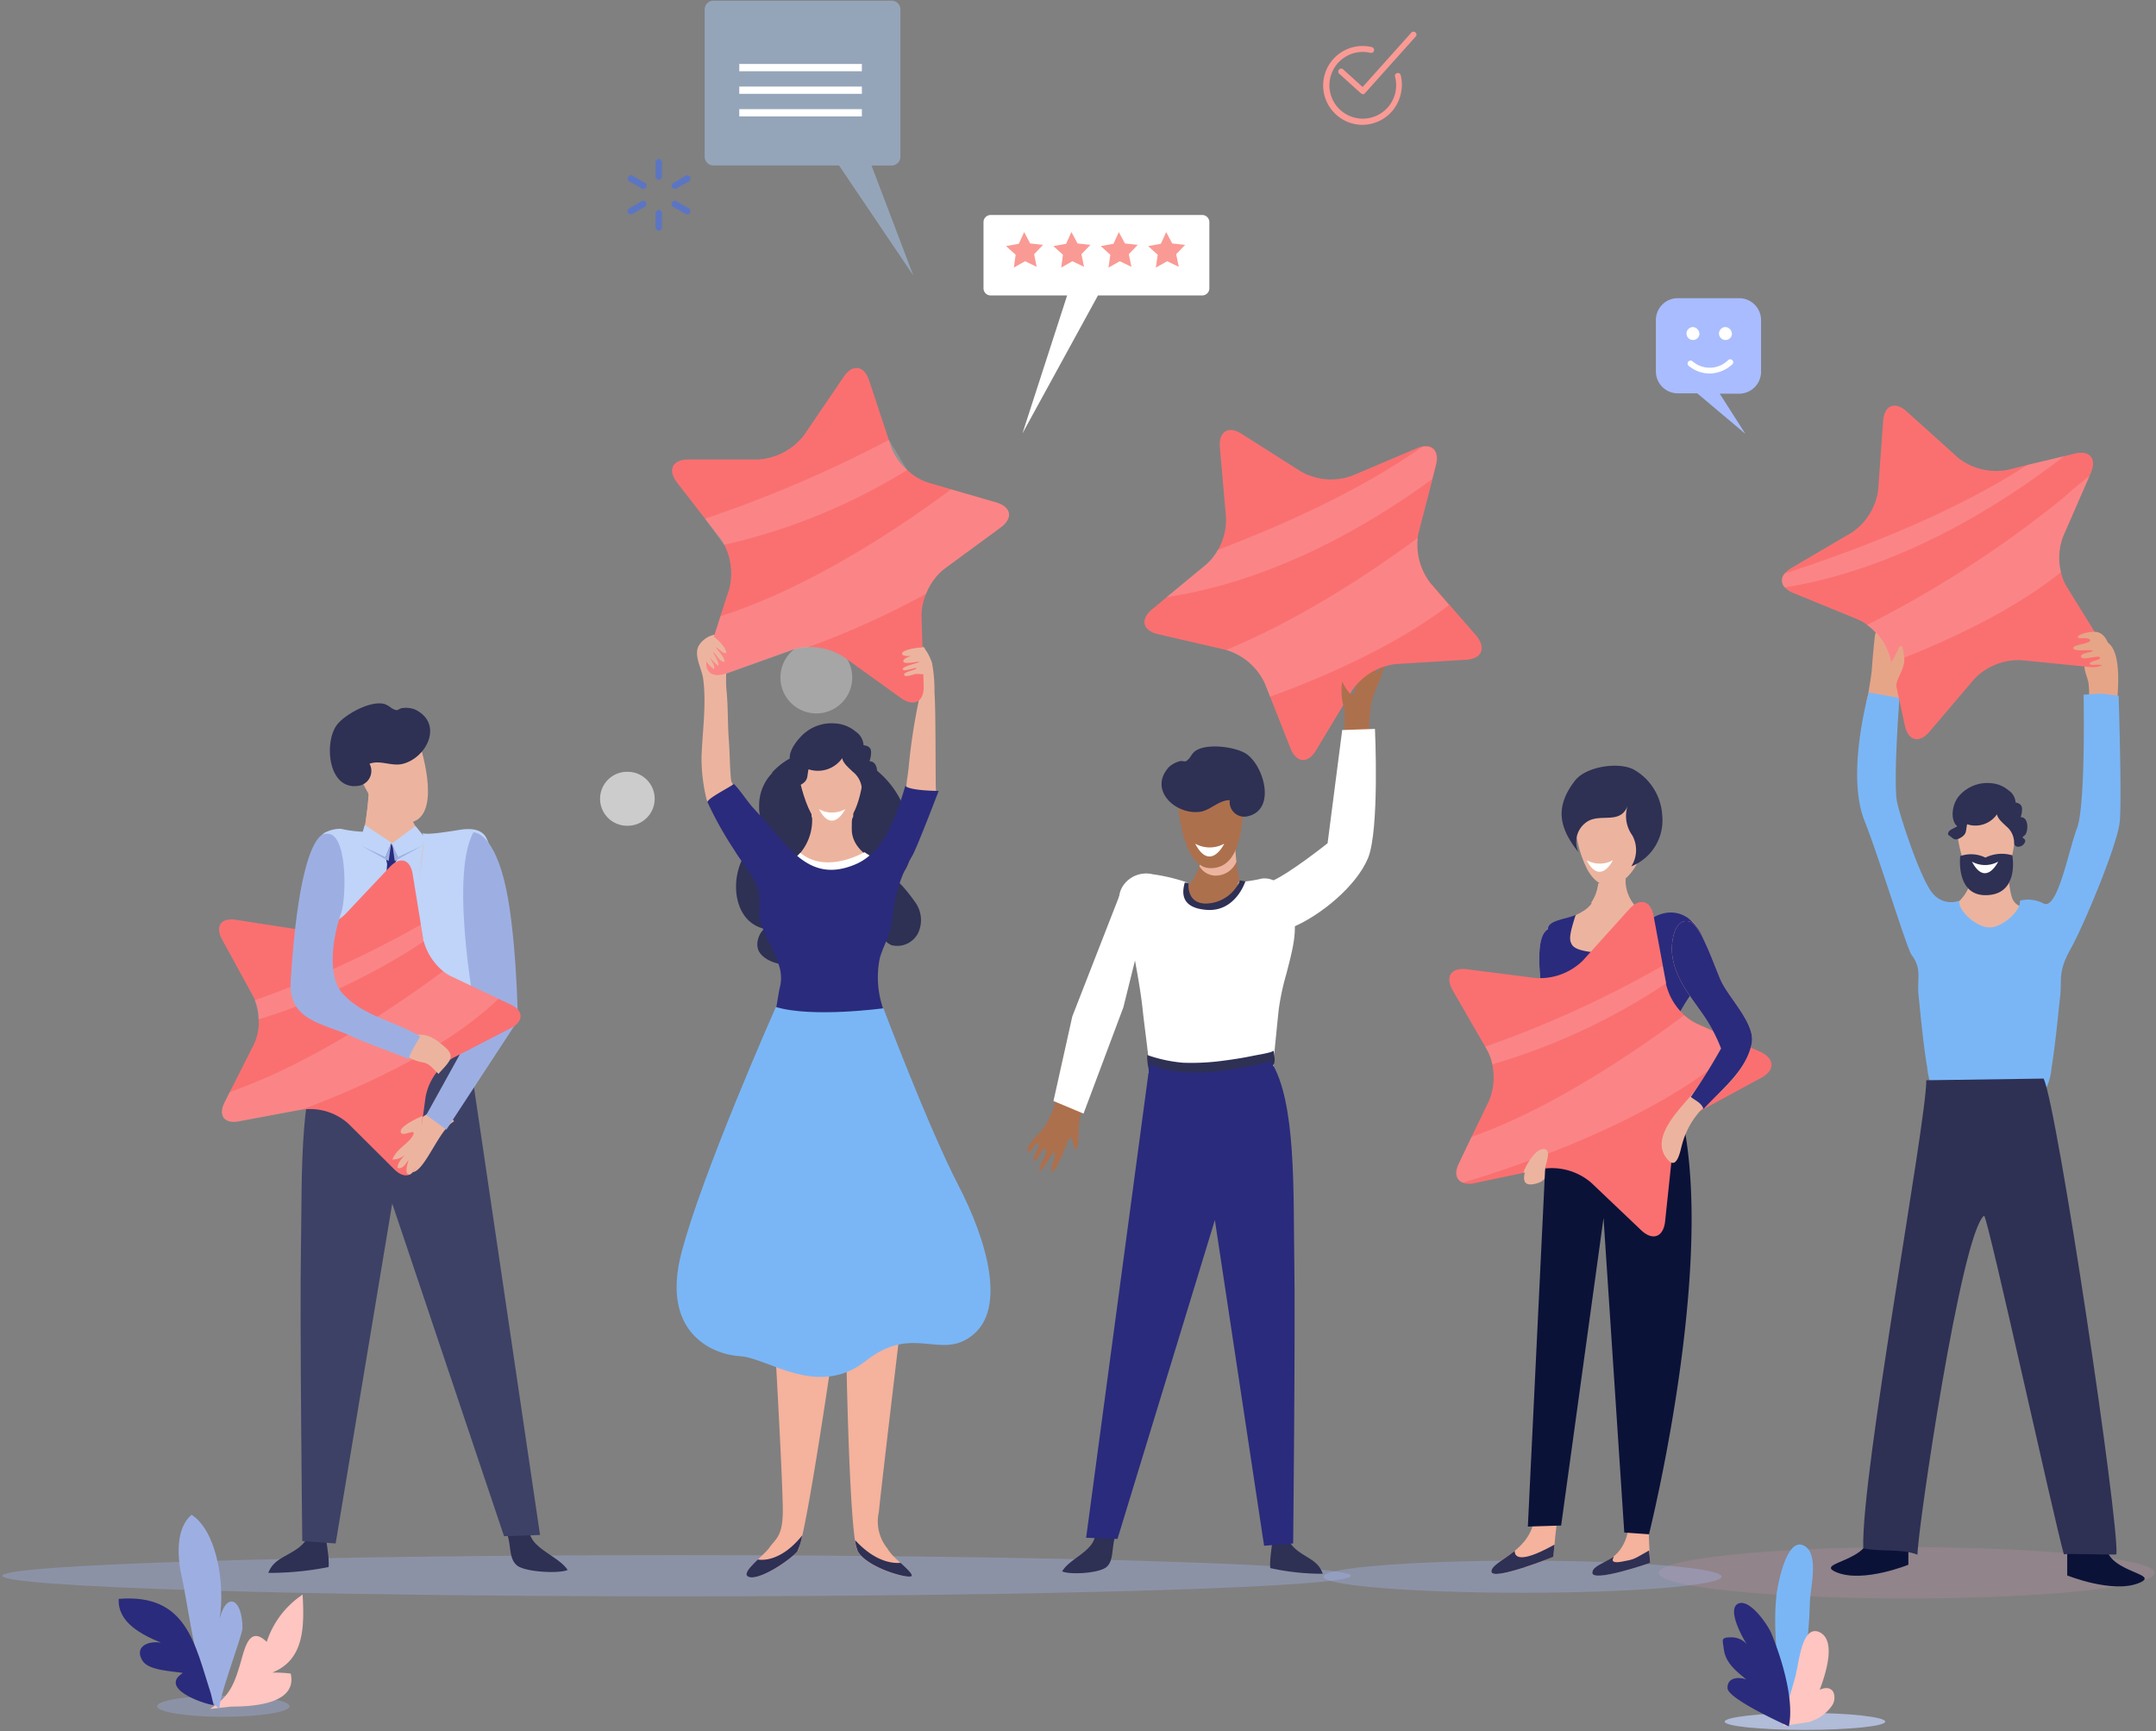 <svg xmlns="http://www.w3.org/2000/svg" width="543" height="436" viewBox="0 0 543 436">
    <rect x="0" y="0" width="543" height="436" fill="#808080" stroke="none"/>
    <g fill="none" fill-rule="nonzero">
        <path fill="#DA97B8" d="M542.652 396.103c0 3.55-27.966 6.438-62.461 6.438s-62.462-2.888-62.462-6.438 27.967-6.482 62.462-6.482c34.495 0 62.461 2.91 62.461 6.482z" opacity=".2"/>
        <path fill="#A8BCFF" d="M340.225 396.83c0 2.867-76.003 5.182-169.828 5.182S.568 399.697.568 396.831s76.026-5.203 169.829-5.203c93.803 0 169.828 2.337 169.828 5.203z" opacity=".3"/>
        <path fill="#A8BCFF" d="M433.609 397.051c0 2.205-22.453 4.057-50.132 4.057-27.68 0-50.155-1.808-50.155-4.057 0-2.249 22.453-4.034 50.155-4.034 27.701 0 50.132 1.807 50.132 4.034z" opacity=".3"/>
        <path fill="#5C75C3" d="M166.736 57.119c.04.5-.319.946-.816 1.014a.926.926 0 0 1-.816-1.014v-3.263a.926.926 0 0 1 .816-1.014.948.948 0 0 1 .816 1.014v3.263zM166.736 44.287c.04.501-.319.946-.816 1.014a.926.926 0 0 1-.816-1.014v-3.263a.926.926 0 0 1 .816-1.014.948.948 0 0 1 .816 1.014v3.263zM173.352 52.4c.448.21.652.734.464 1.191a.949.949 0 0 1-1.28.22l-2.845-1.63a.838.838 0 1 1 .816-1.434l2.845 1.654zM162.325 45.985a.904.904 0 0 1 .463 1.19.949.949 0 0 1-1.28.22l-2.845-1.63a.838.838 0 1 1 .816-1.434l2.846 1.654zM172.558 44.331a.949.949 0 0 1 1.28.22.948.948 0 0 1-.464 1.213l-2.845 1.632a.927.927 0 0 1-1.279-.22.904.904 0 0 1 .463-1.191l2.845-1.654zM161.442 50.747a.838.838 0 1 1 .816 1.433l-2.845 1.632a.927.927 0 0 1-1.279-.22.904.904 0 0 1 .463-1.191l2.845-1.654z"/>
        <path fill="#B0BCD8" d="M474.809 433.562c0 1.147-9.043 2.073-20.225 2.073-11.182 0-20.225-.926-20.225-2.073 0-1.146 9.065-2.204 20.225-2.204 11.16 0 20.225 1.036 20.225 2.204z"/>
        <path fill="#7AB6F6" d="M449.335 432.923c-1.015-10.142-3-20.747-1.941-31.043.287-2.822 2.669-15.434 7.212-12.48 3.617 2.316 1.235 10.826 1.213 14.354a107.866 107.866 0 0 1-4.565 28.53l-1.92.639z"/>
        <path fill="#FFC5C0" d="M449.18 434.62v-.44a63.39 63.39 0 0 1 2.096-8.82c.352-1.256.727-2.535 1.058-3.792 0-.419.22-1.08.375-1.83.64-3.571 1.61-8.973 4.411-8.973.407.003.807.101 1.17.287 4.013 1.962 1.874 9.568 0 14.53a3.486 3.486 0 0 1 1.653-.464 1.941 1.941 0 0 1 1.765.948 3.57 3.57 0 0 1-.309 3.462 10.498 10.498 0 0 1-5.227 3.946l-.441.177-6.55.97z"/>
        <path fill="#2A2B7C" d="M450.526 434.753c1.433-6.614-1.809-17.153-4.411-23.437-.839-2.05-5.426-8.819-8.337-7.474-2.912 1.345 1.058 8.599 2.205 10.274a5.096 5.096 0 0 0-3.904-1.786c-2.823 0-2.205.596-1.94 2.91.44 3.594 3.153 5.579 5.646 7.695-1.853-.683-4.786-.573-4.698 2.205.088 2.778 15.439 9.613 15.439 9.613z"/>
        <path fill="#FFF" d="M302.775 54.143H249.51c-1 0-1.809.809-1.809 1.807v16.646c0 .999.81 1.808 1.809 1.808h19.254l-11.248 34.726 19.012-34.726h26.246c.999 0 1.808-.809 1.808-1.808V55.884a1.808 1.808 0 0 0-1.808-1.741z"/>
        <path fill="#FA9A95" d="M261.09 67.195l-2.912-1.411-2.845 1.61.463-3.242-2.426-2.183 3.22-.573 1.346-2.954 1.522 2.866 3.242.353-2.25 2.359zM273.022 67.195l-2.934-1.411-2.823 1.61.441-3.242-2.404-2.183 3.198-.573 1.346-2.954 1.544 2.866 3.242.353-2.272 2.359zM284.954 67.195l-2.933-1.411-2.846 1.61.464-3.242-2.405-2.183 3.199-.573 1.345-2.954 1.544 2.866 3.22.353-2.25 2.359zM296.886 67.195l-2.933-1.411-2.846 1.61.464-3.242-2.404-2.183 3.198-.573 1.345-2.954 1.522 2.866 3.242.353-2.25 2.359z"/>
        <path fill="#A8BCFF" d="M422.581 75.088h15.44a5.535 5.535 0 0 1 5.513 5.512v13.03a5.535 5.535 0 0 1-5.536 5.512h-4.874l6.462 10.12-12.13-10.208h-4.875a5.515 5.515 0 0 1-5.536-5.512V80.6a5.511 5.511 0 0 1 5.536-5.512z"/>
        <path fill="#FFF" d="M430.565 94.071a8.45 8.45 0 0 1-5.315-1.984.75.75 0 0 1 1.014-1.103 6.618 6.618 0 0 0 8.955-.264.75.75 0 1 1 .948 1.146 8.692 8.692 0 0 1-5.602 2.205zM428.007 84.216a1.632 1.632 0 1 1-1.61-1.852 1.764 1.764 0 0 1 1.61 1.852zM436.19 84.216a1.632 1.632 0 1 1-1.61-1.852c.954.07 1.673.897 1.61 1.852z"/>
        <path fill="#ECB49F" d="M430.08 246.421c-3.066-2.976-9.13 10.803-10.19 16.25-1.257 6.239-.154 10.45 1.346 16.16 1.852 6.945 7.433 14.64-1.235 16.933-5.801 1.521-12.682-1.5-18.439-2.073-4.764-.485-9.33.42-10.476-4.034-2.559-9.922 11.932-19.623 3.705-27.538-7.08-7.408-4.411-20.593-3.242-27.273 4.896-6.46 9.638-3.263 11.028-12.325a62.416 62.416 0 0 1 6.815-1.234 10.009 10.009 0 0 0 4.411 8.598c3.838 2.58 8.822-.44 12.042 1.83 3.22 2.271 4.94 11.09 4.235 14.706z"/>
        <path fill="#ECB49F" d="M390.226 233.898c4.41-1.257 6.241 4.41 7.41 11.024 1.28 7.187 2.426 15.764 2.426 15.764-1.235 3.99-2.668 9.657-3.903 13.625-1.72 5.512-5.36 10.429-6.617 16.051-.596 2.624 1.433 6.394-2.206 7.563-5.447 1.72-3.021-3.22-2.514-5.512a623.152 623.152 0 0 0 1.985-9.238c1.411-6.747 2.867-13.516 4.058-20.306-.11-.067-6.683-27.295-.64-28.971z"/>
        <path fill="#2A2B7C" d="M390.226 233.898c4.41-1.257 6.241 4.41 7.41 11.024 1.28 7.187 2.426 15.764 2.426 15.764-1.235 3.99-2.668 9.657-3.903 13.625-.287.97-5.536 12.92-5.117 13.053-3.132-.926-5.603-1.918-5.603-1.918s2.405-7.805 2.912-10.319c.816-4.079 1.676-8.157 2.404-12.258 0-.067-6.573-27.295-.53-28.971z"/>
        <path fill="#2A2B7C" d="M430.08 246.421c-2.382 0-9.13 10.803-10.19 16.25-1.257 6.239 1.853 11.023 3.353 16.755.573 2.205 1.742 4.94-.838 5.997-1.57.464-3.194.723-4.83.772a88.695 88.695 0 0 1-20.534-1.212c-.794-.177-5.294 0-5.14-.949.442-3.086-.11-5.93 1.523-8.223a13.556 13.556 0 0 0 2.933-7.85c0-2.535-3.132-5.886-6.308-12.412-3.176-6.526 1.125-18.697.177-20.527-1.875-3.285 4.41-3.461 6.616-4.63-2.205 7.056-2.536 8.621 4.676 9.459 7.212.838 12.748-11.752 20.975-9.856 6.308 1.478 8.668 10.76 7.587 16.426z"/>
        <path fill="#ECB49F" d="M409.348 222.08v-.793a62.416 62.416 0 0 0-6.815 1.234 10.89 10.89 0 0 1-1.831 4.873c3.132.926 6.44-1.522 8.646-5.314z" style="mix-blend-mode:multiply"/>
        <path fill="#ECB49F" d="M397.526 198.842a29.314 29.314 0 0 0 2.206 20.041c4.058 7.386 10.19 3.925 13.079-2.425 2.404-5.247 4.146-15.896-.839-20.218a11.627 11.627 0 0 0-9.44-1.72c-4.83 1.61-4.41 4.851-4.41 9.217l-.596-4.895z"/>
        <path fill="#2E3054" d="M411.377 193.749a14.11 14.11 0 0 1 7.256 11.53 12.457 12.457 0 0 1-7.785 12.899 7.626 7.626 0 0 0 .242-7.827 8.332 8.332 0 0 1-1.19-7.342c-1.81 4.608-6.618 1.852-9.97 3.792a6.062 6.062 0 0 0-2.36 7.827c-5.16-6.394-5.867-11.663-.838-18.123 2.757-3.462 10.785-4.696 14.645-2.756z"/>
        <path fill="#F5B29C" d="M392.497 380.736l-5.536-1.147c-.22 1.28-.44 2.558-.728 3.793-1.61 7.672-10.674 9.81-10.608 12.368.066 2.558 15.593-3.682 15.593-3.682s.926-10.384 1.28-11.332zM415.413 381.86l-4.654-2.204c-.419 1.345-.44 4.255-.683 5.578-1.456 8.554-8.823 8.444-9.043 10.715-.265 2.734 14.579-2.425 14.579-2.425s-.728-10.716-.199-11.664z"/>
        <path fill="#0B1238" d="M389.498 287.165L384.8 384.44l8.381-.265 10.675-77.453 5.227 79.217 6.22.441s19.166-76.395 6.286-112.2a59.857 59.857 0 0 1-27.614 1.961 17.392 17.392 0 0 0-4.477 11.024z"/>
        <path fill="#FA7071" d="M443.622 271.401l-15.328 8.312a15.433 15.433 0 0 0-7.102 10.583l-1.83 17.33c-.442 3.924-3.133 4.916-6 2.204l-12.638-12.016a15.266 15.266 0 0 0-12.263-3.461l-17.071 3.594a5.075 5.075 0 0 1-2.977-.11c-1.655-.64-2.206-2.47-.949-4.917l3.154-6.615 4.411-9.105a15.428 15.428 0 0 0 .794-9.194 12.3 12.3 0 0 0-1.279-3.55l-.485-.86-8.205-14.22c-1.963-3.418-.375-5.8 3.551-5.292l17.292 2.205a15.442 15.442 0 0 0 11.976-4.41l11.667-12.942c2.669-2.932 5.426-2.205 6.132 1.742l2.316 12.457.816 4.41v.286a15.278 15.278 0 0 0 4.587 7.783c.975.9 2.084 1.644 3.287 2.205l11.027 4.894 4.94 2.205c3.552 1.72 3.662 4.586.177 6.482z"/>
        <path fill="#FFF" d="M438.44 262.825c-19.63 18.564-55.14 30.558-70.027 35.011-1.655-.639-2.206-2.469-.949-4.916l3.154-6.615c20.203-7.077 41.399-21.562 53.551-30.624.975.9 2.084 1.644 3.286 2.205l10.984 4.939zM418.721 243.224a269.897 269.897 0 0 1-44.662 20.372l.507.882a12.3 12.3 0 0 1 1.28 3.55 159.555 159.555 0 0 0 43.758-20.394l-.883-4.41z" opacity=".15"/>
        <path fill="#ECB49F" d="M433.609 247.325c2.206 4.41 8.513 10.649 7.565 15.433-1.323 6.615-7.256 11.818-12.108 16.095a20.503 20.503 0 0 0-5.404 9.282c-.397 1.235-1.169 6.372-3.375 4.167-5.381-5.401 2.846-13.008 5.867-16.734a71.167 71.167 0 0 0 7.3-11.53 41.224 41.224 0 0 0-4.19-8.048c-3.617-5.292-8.006-10.208-8.205-16.867 0-2.205.662-8.003 4.411-7.055 2.978.661 6.661 12.325 8.139 15.257z"/>
        <path fill="#2A2B7C" d="M433.609 247.325c2.206 4.41 8.513 10.649 7.565 15.433-1.367 6.901-7.631 11.62-12.13 16.514-.596-1.631-2.008-2.05-3.199-3.042a141.098 141.098 0 0 0 7.61-12.193 41.224 41.224 0 0 0-4.19-8.047c-3.618-5.292-8.007-10.208-8.206-16.867 0-2.205.662-8.003 4.411-7.055 2.978.661 6.661 12.325 8.139 15.257z"/>
        <path fill="#2E3054" d="M391.505 389.004l-.375.176c-8.955 4.961-9.683 2.492-9.638 1.39-2.89 2.336-5.911 3.703-5.867 5.18 0 2.558 15.593-3.682 15.593-3.682s.11-1.322.287-3.064zM415.325 390.459c-3.926 2.205-3.485 2.205-6.904 2.822-3.418.617-1.918-1.102-1.962-1.279-2.67 1.786-5.272 2.404-5.426 3.991-.265 2.734 14.579-2.425 14.579-2.425s-.045-.904-.287-3.109z"/>
        <path fill="#ECB49F" d="M383.697 295.279c.397-1.521 2.801-5.556 4.61-5.865 3.088-.529.64 4.145.64 6.02l-5.25-.155z"/>
        <path fill="#A8BCFF" d="M72.933 429.682c0 1.455-7.477 2.668-16.674 2.668s-16.696-1.213-16.696-2.668 7.477-2.668 16.696-2.668c9.22 0 16.674 1.19 16.674 2.668z" opacity=".3"/>
        <path fill="#FFC5C0" d="M58.266 429.77c4.94 0 16.718-.485 14.954-8.312a33.757 33.757 0 0 0-4.676-.242c8.183-3.241 8.094-11.686 7.675-19.645a22.732 22.732 0 0 0-9.043 11.906c-4.41-4.255-5.535 1.653-6.616 5.335-1.522 5.138-2.669 8.4-7.676 11.553l5.382-.595z"/>
        <path fill="#9DAFE2" d="M55.465 430.321c-1.301-.419 5.602-18.52 5.602-20.24 0-8.003-4.521-9.634-6.043-.992 1.852-7.606.287-22.973-6.75-27.625-4.19 3.483-3.594 11.023-2.403 16.072 1.39 5.91 4.41 31.066 9.594 32.785z"/>
        <path fill="#2A2B7C" d="M53.127 426.551c-4.08-12.545-6.043-25.31-23.225-23.9-.33 5.975 5.867 9.04 10.631 11.024-3.771-.573-6.727 1.367-4.587 4.63 1.61 2.448 7.653 2.536 10.123 2.999-6.021 3.792 4.61 7.65 7.742 8.113l-.684-2.866z"/>
        <path fill="#2E3054" d="M133.343 385.542c.287 4.41 7.411 6.35 9.617 9.834-2.206.948-10.344.529-12.572-1.015-3.066-2.204-.794-7.496-4.411-10.56l7.366 1.741zM81.998 384.131c-.22 3.484.97 6.901.772 10.495a76.052 76.052 0 0 1-15.197 1.477c1.258-3.285 4.059-3.902 6.97-5.864 4.698-3.175 2.47-5.38 4.147-9.79l3.308 3.682z"/>
        <path fill="#ECB49F" d="M93.202 194.763s-.551 12.92-2.051 15.434c-1.94 3.219-6.043 1.3-6.97 5.445-.204 2.95.64 5.878 2.382 8.268 4.147 6.416 11.602 5.556 18.439 6.747a8.073 8.073 0 0 0 9.418-5.115c.93-3.954.128-8.118-2.206-11.443-1.367-1.587-3.882-1.984-5.448-3.395a12.764 12.764 0 0 1-3.992-9.194c.397-5.27-6.616-9.657-9.572-6.747z"/>
        <path fill="#3D4166" d="M117.596 261.766l18.416 124.79-9.065.31-28.165-83.782-14.248 85.611-8.403-.595s-.662-56.685-.33-74.279c.33-17.594-.64-42.045 6.792-52.496 0 .066 24.592 6.328 35.003.441z"/>
        <path fill="#ECB49F" d="M103.943 206.647a6.904 6.904 0 0 1-5.006 2.734c-2.6.2-5.135-.877-6.794-2.888.75-4.697 1.06-11.73 1.06-11.73a3.42 3.42 0 0 1 2.381-.882 9.64 9.64 0 0 1 4.411 1.808 7.253 7.253 0 0 1 2.868 5.82 10.558 10.558 0 0 0 1.08 5.138z" style="mix-blend-mode:multiply"/>
        <path fill="#ECB49F" d="M105.597 187.113s5.647 16.69-1.19 19.688c-6.838 2.999-11.16-5.6-14.16-11.928-3.375-7.077-3.617-9.502 4.41-13.228 8.03-3.726 10.94 5.468 10.94 5.468z"/>
        <path fill="#BFD4F8" d="M98.495 265.272c-.392-.045-.783-.111-1.168-.199a86.042 86.042 0 0 1-10.433-2.778c-3.727-1.234-5.315-1.896-5.845-6.129-.419-3.219-.397-6.614-.75-9.811a67.93 67.93 0 0 0-2.205-10.473 37.887 37.887 0 0 1 1.698-22.048c.574-1.675.596-3.748 2.603-4.41a8.053 8.053 0 0 1 3.463-.705c2.012.46 4.067.711 6.131.75l7.786 39.906s8.337-35.144 6.616-39.686c.331.904 8.955-.683 9.97-.793 2.558-.331 5.094 0 6.175 2.205a20.917 20.917 0 0 1 1.698 11.927 126.931 126.931 0 0 1-2.205 12.876c-.904 3.594.287 7.452 0 11.267-.53 5.115-1.809 10.031-2.206 15.168-7.653-.683-13.807 3.88-21.328 2.933z"/>
        <path fill="#ECB49F" d="M108.862 279.713l-7.058 4.542 2.779.242s-5.316 7.21-4.632 8.952c.684 1.742.927 2.315 4.058 1.742 3.132-.574 6.507-10.627 10.345-12.81a5.89 5.89 0 0 0-5.492-2.668z"/>
        <path fill="#9DAFE2" d="M119.228 209.623s4.565-.397 7.72 11.928c3.153 12.325 3.484 35.43 3.484 35.43l-18.02 27.516-5.05-3.704 12.814-23.15s-7.256-36.577-.948-48.02z"/>
        <path fill="#ECB49F" d="M101.098 241.99a8.03 8.03 0 0 0-7.962 2.733c-.706.728-2.206 2.205-2.206 3.616s1.765 2.999 2.206 3.925c1.323-1.301 2.206-2.977 3.86-3.726a13.389 13.389 0 0 0 4.19-2.47l-.088-4.079z"/>
        <path fill="#BFD4F8" d="M106.766 210.615l-2.117-2.601-5.867 4.343-6.903-4.608-.728 2.425 6.86 48.902 3.837-.771z"/>
        <path fill="#2A2B7C" d="M98.518 212.357l1.654 3.506-.949 2.116 4.213 37.327-3.816 8.62-4.984-8.421 2.867-37.922-.375-1.72z"/>
        <path fill="#2E3054" d="M98.363 178.14c.438.348.952.59 1.5.705.419 0 .992-.53 1.456-.53a6.619 6.619 0 0 1 3.198.353c7.19 3.484 3.087 12.038-2.978 13.67-2.823.772-5.734-1.036-8.47 0a3.791 3.791 0 0 1-2.977 5.578c-7.653 1.014-8.557-11.509-5.028-15.632 2.205-2.602 8.667-6.107 11.998-4.917.463.204.9.463 1.301.772zM82.571 258.635c1.72.486 3.706.794 5.426 1.147 2.713.551 5.47.992 8.227 1.345 3.887.529 7.812.728 11.733.595a42.183 42.183 0 0 0 10.367-2.205c.154 1.456-.331 3.285-.31 4.873a61.026 61.026 0 0 0-7.123 1.257 69.61 69.61 0 0 1-10.102.771 53.392 53.392 0 0 1-13.233-2.425c-1.368-.353-4.411-.44-5.558-1.389-1.147-.948 0-4.145-.243-4.233l.816.264z"/>
        <path fill="#9DAFE2" d="M98.782 212.357l1.39 3.506 6.131-2.866-6.881 3.836zM98.518 212.357l-1.39 3.506-6.131-2.866 6.88 3.836z"/>
        <path fill="#FA7071" d="M128.624 258.944l-14.58 7.496a14.485 14.485 0 0 0-6.859 9.812l-2.205 16.27c-.463 3.705-3.022 4.587-5.668 1.963L87.666 282.91a14.45 14.45 0 0 0-11.358-3.506h-.331l-15.792 2.955c-3.661.705-5.271-1.455-3.595-4.785l1.301-2.601 6.087-12.038a13.225 13.225 0 0 0 1.17-6.372 13.423 13.423 0 0 0-.971-4.806l-.397-.816-7.874-14.397c-1.786-3.286-.22-5.49 3.463-4.917l16.21 2.513a14.494 14.494 0 0 0 11.36-3.902l11.248-11.928c2.558-2.712 5.139-1.918 5.734 1.764l2.051 12.611.574 3.572c0 .243 0 .485.154.728a14.926 14.926 0 0 0 4.897 7.584 9.771 9.771 0 0 0 2.205 1.389l11.844 5.622 3 1.411c3.264 1.544 3.308 4.233-.022 5.953z"/>
        <path fill="#FFF" d="M125.536 251.536c-12.859 12.325-33.084 21.74-49.625 27.935l-15.792 2.954c-3.662.706-5.272-1.455-3.595-4.784l1.3-2.602c20.513-7.121 42.017-21.74 53.795-30.47a9.771 9.771 0 0 0 2.183 1.389l11.734 5.578zM106.634 237.139a162.29 162.29 0 0 1-41.553 19.578 13.423 13.423 0 0 0-.97-4.806 254.743 254.743 0 0 0 41.905-19.071l.618 4.299z" opacity=".15"/>
        <path fill="#ECB49F" d="M101.076 262.406c4.963-3.793 8.491-.816 10.565.926.683.55 2.095 1.697 1.83 3.042-.264 1.345-2.316 3.109-3 4.057-1.279-1.014-2.006-2.425-3.749-2.844a10.832 10.832 0 0 1-4.256-1.61l-1.39-3.571z"/>
        <path fill="#9DAFE2" d="M82.02 209.998s-6.374-1.808-8.822 37.15c-.618 9.988 8.27 10.54 15.439 13.847 4.764 2.204 9.572 3.726 14.49 5.754-.75-.309 2.47-5.137 2.691-5.754-6.198-3.793-14.27-5.071-19.365-10.605-4.411-4.675-2.47-14.993-.507-20.527 1.39-4.277 1.544-20.923-3.926-19.865z"/>
        <path fill="#ECB49F" d="M106.391 281.058c-1.213.507-5.8 2.58-5.47 4.035.331 1.455 4.103-1.235 3.11.793-.992 2.029-4.212 3.418-5.205 6.13a4.941 4.941 0 0 0 3.507-1.5c-.926.949-2.205 2.205-2.205 3.616 1.367.375 2.073-1.146 2.779-2.028-.177.705-1.235 3.77.22 3.66.794 0 2.206-2.955 2.47-3.55l.794-11.156z"/>
        <path fill="#FFF" d="M214.64 170.62c0 4.993-4.048 9.04-9.042 9.04s-9.043-4.047-9.043-9.04c0-4.992 4.049-9.039 9.043-9.039a9.023 9.023 0 0 1 9.043 9.04z" opacity=".3"/>
        <path fill="#FFF" d="M164.883 201.157c0 3.75-3.041 6.79-6.793 6.79a6.792 6.792 0 1 1 0-13.58 6.792 6.792 0 0 1 6.793 6.79z" opacity=".6"/>
        <path fill="#F5B29C" d="M213.053 336.155s.727 50.225 2.91 54.436c2.184 4.211 13.036 7.188 13.587 6.284.552-.904-4.698-4.41-5.999-6.857a10.8 10.8 0 0 1-2.206-9.238c.574-6.13 6.463-55.274 6.463-55.274l-14.755 9.834v.815zM210.185 337.302s-7.322 51.018-9.33 53.377c-2.006 2.36-9.483 7.276-12.152 6.438-2.669-.837 3.573-5.225 5.117-7.43 1.544-2.204 3.242-2.734 3.33-8.819.089-6.085-1.918-41.317-1.918-41.317l14.997-2.977-.044.728z"/>
        <path fill="#2E3054" d="M194.46 194.697a11.661 11.661 0 0 0-3.265 8.202 10.602 10.602 0 0 0 .883 4.674 27.667 27.667 0 0 1 2.205 4.079 7.037 7.037 0 0 0-5.205 1.741c-5.095 5.027-5.337 16.867 1.875 19.998a5.317 5.317 0 0 0 3.926.264c-2.426-1.653-5.514 3.594-3.485 6.328 2.382 3.219 8.249 3.33 11.645 3.506 3.882.22 9.749.97 12.903-1.963 2.426-2.204 3.705-6.989 4.235-10.274.97 2.602 1.985 5.843 4.41 6.79a5.912 5.912 0 0 0 6.617-3.02 7.648 7.648 0 0 0-.551-7.584c-.662-.992-4.544-6.35-5.624-5.865 4.852-2.205 4.874-8.18 3.882-13.802-3-16.778-23.556-25.134-34.451-13.228v.154z"/>
        <path fill="#ECB49F" d="M214 198.974c1.192 1.19.244 9.062.618 11.024.993 5.203 6.242 6.02 7.896 10.164.373 2.004.15 4.074-.64 5.953-1.08 3.417-3.285 8.378-7.101 9.326-2.051.507-5.095.485-7.345.794a14.297 14.297 0 0 1-8.469-.992c-5.315-2.624-6.617-8.246-4.654-13.582 1.368-3.77 3.617-3.505 6.286-5.82a12.917 12.917 0 0 0 3.926-10.186c-.287-5.226 6.595-9.569 9.484-6.68z"/>
        <path fill="#ECB49F" d="M214.905 205.544l-.198-4.563c-2.89-2.889-10.61-1.566-10.322 3.66v.948c.97 1.631 3.33 5.445 4.896 5.225 3.33-.485 4.543-2.337 5.624-5.27z" style="mix-blend-mode:multiply"/>
        <path fill="#ECB49F" d="M200.613 192.36s2.206 16.117 8.315 16.558c6.11.44 8.183-8.82 8.668-15.08.53-7.078-.132-9.239-8.822-9.658-8.69-.419-8.16 8.18-8.16 8.18z"/>
        <path fill="#2E3054" d="M219.338 190.111c0 .507-.22 1.058-.33 1.61 2.205 0 2.205 3.505 1.433 4.74-.132.22-.926.882-.926 1.036 0 .154.86.397.75 1.102a2.05 2.05 0 0 1-2.537 1.456c-.794-.31-.617-1.213-.728-1.919a5.952 5.952 0 0 0-2.205-3.77c-.904-.904-2.559-2.205-2.669-3.461a7.456 7.456 0 0 1-8.491 2.822c-.42 1.808 0 2.8-1.897 3.858-1.897 1.059-2.03.133-3.463-.816a4.122 4.122 0 0 1 1.61-3.704c-2.205-2.05-.33-5.269 1.677-7.408a10.567 10.567 0 0 1 8.932-3.461 8.67 8.67 0 0 1 4.985 2.028 4.41 4.41 0 0 1 2.007 3.44c1.83.22 2.029 1.19 1.852 2.447z"/>
        <path fill="#FFF" d="M201.584 214.76l-1.346 1.345s2.338 2.977 9.065 3.131a14.516 14.516 0 0 0 10.256-3.44l-1.853-1.19s-9.572 5.666-16.122.154z"/>
        <path fill="#ECB49F" d="M185.307 199.04c0-.463-1.125-2.028-1.17-2.469-.374-3.858-.308-6.614-.595-10.407-.287-3.792-.154-8.069-.551-12.104-.287-2.976 0-5.82 0-8.819 0-2.006-.177-5.534-2.956-5.424a6.132 6.132 0 0 0-4.036 2.756c-1.345 2.492.728 5.755 1.08 8.224.883 6.438-.154 13.229-.396 19.843-.012 3.58.41 7.149 1.257 10.627.287 1.125 1.456 1.125 1.367 2.205 2.493-.419 3.772-2.8 6.374-2.602a7.406 7.406 0 0 0-.374-1.83zM229.66 202.215c-2.36-1.587-1.08-5.997-.816-8.819a147.34 147.34 0 0 1 2.559-16.977 8.397 8.397 0 0 0 0-4.608c-.574-1.455-1.853-2.491-2.007-4.145-.21-1.6.035-3.227.706-4.696 2.205-2.205 4.234 2.712 4.631 3.969.46 2.471.666 4.983.618 7.496.33 3.506.242 19.05.33 23.459 0 1.345.398 2.734-.507 3.77a4.986 4.986 0 0 1-3.44 1.169 4.125 4.125 0 0 1-2.074-.618z"/>
        <path fill="#2A2B7C" d="M221.588 241.262c.662-2.36 1.919-4.586 2.536-6.901.442-1.616.73-3.27.86-4.939a35.577 35.577 0 0 1 4.809-13.956c1.235-2.205 6.616-16.293 6.616-16.293s-6.991 0-8.403-1.235c-2.205 7.276-5.139 16.778-12.836 19.843-8.536 3.484-13.586-.661-19.056-6.99-2.051-2.38-4.058-4.784-6.198-7.099-1.853-1.984-3.242-4.41-5.095-6.283-.75.727-6.903 3.748-6.616 4.63a89.064 89.064 0 0 0 6.77 12.082c1.986 3.395 5.625 7.188 6.22 11.024.331 2.205-.198 4.41.22 6.614a31.83 31.83 0 0 0 2.405 5.82 29.67 29.67 0 0 1 2.558 6.174 9.786 9.786 0 0 1 0 5.05c-.33 1.432-.55 3.328-.86 4.761-.419 1.83-2.426 3.705-.132 4.013 4.61.662 9.352.97 14.005 1.301 3.439.572 6.932.75 10.41.53 1.478-.221 3.838 1.102 3.728-.42a46.55 46.55 0 0 0-1.323-5.644 23.98 23.98 0 0 1-.618-12.082z"/>
        <path fill="#7AB6F6" d="M195.408 253.587s-18.747 42.265-23.842 62.152c-5.095 19.887 7.83 25.4 14.843 25.796 7.014.397 19.542 10.737 31.628 1.19 12.087-9.546 18.88.133 27.062-6.614 8.183-6.746 3.662-23.37-3.771-37.701s-18.836-44.493-18.836-44.493-18.02 2.448-27.084-.33z"/>
        <path fill="#2E3054" d="M190.865 392.73c-1.985 1.918-3.86 3.858-2.206 4.41 2.669.837 10.124-4.101 12.153-6.438a15.209 15.209 0 0 0 1.213-4.013c-5.514 6.857-10.455 6.173-11.16 6.04zM229.594 396.875c.287-.485-1.169-1.808-2.779-3.307-1.654.154-6.22 0-11.447-5.71.098.934.313 1.852.64 2.733 2.206 4.19 13.035 7.188 13.586 6.284z"/>
        <path fill="#FA7071" d="M251.98 132.875l-14.313 10.517a14.97 14.97 0 0 0-4.411 6.13 14.062 14.062 0 0 0-1.17 5.555l.552 17.638c.132 4.035-2.448 5.402-5.735 3.065l-14.424-10.362a15.642 15.642 0 0 0-9.22-2.448 12.554 12.554 0 0 0-3.638.64l-16.719 5.997c-3.793 1.367-5.888-.662-4.653-4.41l3.22-10.12 2.205-6.79c.92-3.703.49-7.61-1.213-11.024-.295-.6-.65-1.169-1.058-1.698l-3.794-4.895-7.08-9.127c-2.47-3.197-1.19-5.821 2.845-5.843h17.645a15.727 15.727 0 0 0 11.469-6.107l9.991-14.684c2.206-3.33 5.161-2.91 6.418.904l5.007 15.125.573 1.741a14.375 14.375 0 0 0 4.014 5.667 13.896 13.896 0 0 0 5.316 3.197l5.8 1.697 11.249 3.263c3.882 1.125 4.389 3.99 1.125 6.372z"/>
        <path fill="#FFF" d="M251.98 132.875l-14.313 10.517a14.97 14.97 0 0 0-4.411 6.13 213.558 213.558 0 0 1-29.996 13.536 12.554 12.554 0 0 0-3.64.64l-16.718 5.997c-3.793 1.367-5.888-.662-4.653-4.41l3.22-10.12c23.82-7.474 48.566-24.781 58.05-31.925l11.249 3.263c3.97 1.125 4.477 3.99 1.213 6.372zM182.329 137.196a150.406 150.406 0 0 0 46.162-18.85l-4.61-7.563a314.882 314.882 0 0 1-46.316 19.843l4.764 6.57z" opacity=".15"/>
        <path fill="#ECB49F" d="M177.433 165.462a5.777 5.777 0 0 0 2.426 3.064c.198-1.234-.706-1.984-1.125-3.02.644.82 1.385 1.56 2.206 2.205.22-1.169-1.015-2.492-1.368-3.572.97.727 1.522 2.513 2.911 2.535 0-1.279-1.632-2.601-2.205-3.726.97.485 1.478 1.521 2.624 1.544.133-1.367-2.58-3.837-3.462-4.41l-2.007 5.38zM233.322 166.807c.154.463.308 2.359-.243 2.778-.551.418-2.007 0-2.647.176-.64.176-2.646.904-2.735.154-.088-.75 3.154-1.234 3.11-1.61-.044-.374-3.374 1.037-3.44.221-.067-.815 4.234-1.587 4.102-1.83-.132-.242-4.3.882-3.948-.308.353-1.19 4.014-1.522 3.904-1.433-.11.088-4.147.727-4.235-.331-.088-1.058 4.676-1.72 5.669-1.544l.463 3.727z"/>
        <path fill="#2E3054" d="M275.867 386.27c-.243 4.41-6.44 6.107-8.36 9.458 1.986.882 9 .485 11.029-.992 2.69-2.028.683-7.165 3.793-10.12l-6.462 1.654zM320.574 384.859c.198 3.33-.838 6.614-.662 10.032a60.387 60.387 0 0 0 13.234 1.433c-1.103-3.153-3.551-3.748-6.088-5.622-4.08-3.021-2.205-5.116-3.595-9.459l-2.89 3.616z"/>
        <path fill="#AD704D" d="M310.825 209.337s.485 11.244 1.787 13.405c1.698 2.822 5.271 1.146 6.065 4.762a11.021 11.021 0 0 1-2.073 7.121c-3.617 5.6-10.102 4.851-16.057 5.887a7.014 7.014 0 0 1-8.182-4.41 12.365 12.365 0 0 1 1.896-9.943c1.191-1.367 3.397-1.72 4.742-2.954a11.022 11.022 0 0 0 3.397-7.937c-.243-4.586 5.867-8.467 8.425-5.931z"/>
        <path fill="#ECB49F" d="M305.84 220.493a5.668 5.668 0 0 0 5.559-3.462c-.397-3.704-.574-7.694-.574-7.694-2.558-2.536-8.668 1.278-8.425 5.864a8.948 8.948 0 0 1-.33 2.91 4.764 4.764 0 0 0 3.77 2.382z" style="mix-blend-mode:multiply"/>
        <path fill="#AD704D" d="M296.555 201.179s.816 17.153 8.073 17.44c7.256.286 8.138-9.062 8.623-15.853.53-7.606-.11-9.921-8.623-10.362-8.514-.441-8.073 8.775-8.073 8.775z"/>
        <path fill="#FFF" d="M301.01 212.467a7.59 7.59 0 0 0 7.323 0s-3.485 7.254-7.323 0z"/>
        <path fill="#AD704D" d="M281.646 253.19c-.287.595.33 1.278.176 1.697-.882 2.47-2.713 5.005-3.463 7.519-1.235 4.034-2.668 8.378-4.278 12.28a33.062 33.062 0 0 0-2.338 8.82c-.199 1.477.176 5.07-.816 6.04-.839-.396-.75-5.269-2.096-1.852-1.036 2.602-2.889 7.342-3.837 7.32-.949-.022 1.19-4.123.573-4.63-.618-.507-3.044 4.873-3.705 4.41-.662-.463 2.205-4.939 1.5-5.336-1.015-.705-2.074 3.153-2.89 2.822-.816-.33 1.147-3.02 1.28-4.41-1.39-.11-2.338 3.242-2.934 1.897-.595-1.345 3.44-4.63 4.411-6.284a23.145 23.145 0 0 0 3.33-9.965 84.616 84.616 0 0 1 3.948-17.44c1.28-4.035 3.794-7.981 5.382-11.73a11.537 11.537 0 0 1 7.058 2.999c.684 1.235-.42 3.858-1.301 5.843z"/>
        <path fill="#FFF" d="M282.572 223.91l-12.506 32.058-4.742 21.298 7.566 3.175 10.035-26.766 5.293-21.298s-2.117-10.076-5.646-8.467z"/>
        <path fill="#FFF" d="M312.06 272.636a30.578 30.578 0 0 1 4.83-1.279c1.28 0 2.206.595 3.066-.11l.243-.243c.794-.904.595-4.41.706-5.49.397-3.77.75-7.518 1.147-11.266a62.75 62.75 0 0 1 1.962-9.128c1.897-7.474 3.86-13.78-.617-20.659a5.338 5.338 0 0 0-5.536-3.219c-1.95.457-3.935.76-5.933.904a7.784 7.784 0 0 1-5.955 5.931c-4.852.728-8.094-1.808-6.617-5.71a45.867 45.867 0 0 0-9.065-2.205 7.015 7.015 0 0 0-7.565 3.087c-2.624 4.41 1.368 8.444 2.096 12.832.992 5.908 2.315 12.126 2.955 18.079.397 3.748 1.059 8.444 1.456 12.192.11 1.147-.397 3.66.397 4.564.063.097.146.18.242.243.86.705 1.765 0 3.066.11 1.642.296 3.257.724 4.83 1.279l14.292.088z"/>
        <path fill="#2E3054" d="M299.864 190.508a4.08 4.08 0 0 1-1.125 1.168c-.353.199-1.103-.132-1.522 0a6.617 6.617 0 0 0-2.78 1.456c-5.27 5.71 1.5 11.994 7.566 11.332 2.823-.286 4.83-2.976 7.72-2.954a3.681 3.681 0 0 0 4.675 4.012c7.3-1.807 3.661-13.493-.992-15.962-2.956-1.588-10.014-2.47-12.638-.22-.346.352-.65.744-.904 1.168zM320.067 264.941c-1.5.441-3.22.684-4.72.992-2.36.485-4.742.86-7.146 1.169-3.382.473-6.8.65-10.212.529a36.734 36.734 0 0 1-9.043-1.94c-.132 1.279.287 2.866.265 4.233 2.092.248 4.17.616 6.22 1.102 2.92.441 5.868.67 8.822.684a45.692 45.692 0 0 0 11.535-2.205c1.19-.309 3.926-.375 4.83-1.213.904-.837 0-3.615.22-3.682l-.771.331z"/>
        <path fill="#2A2B7C" d="M289.586 267.72L273.55 387.261l7.896.287 24.526-80.298 12.395 82.017 7.323-.573s.573-54.303.286-71.148c-.286-16.844.574-40.303-5.933-50.29 0 0-21.46 6.084-30.458.462z"/>
        <path fill="#2E3054" d="M299.356 222.367s-.661 5.027 4.19 5.181a9.506 9.506 0 0 0 8.757-5.843l1.345.265s-2.426 7.695-9.726 7.166c-7.3-.53-5.933-5.27-5.536-6.88l.97.11z"/>
        <path fill="#AD704D" d="M340.975 174.92a17.833 17.833 0 0 1 1.92-5.203 50.853 50.853 0 0 1 1.94-5.225 33.435 33.435 0 0 1-.595 5.07c1.918-1.036 2.845-4.299 3.396-6.217a15.539 15.539 0 0 1-1.39 6.614 10.384 10.384 0 0 0 2.758-4.21c-.397 5.092-4.412 9.656-3.993 15.102l-4.036-5.93z"/>
        <path fill="#FA7071" d="M369.229 166.145l-17.645 1.08a15.594 15.594 0 0 0-11.028 6.615l-9.109 15.125c-2.05 3.439-4.962 3.196-6.44-.53l-5.139-13.03-1.323-3.329a15.592 15.592 0 0 0-9.793-8.422l-17.093-3.947c-3.904-.904-4.566-3.726-1.478-6.283l3.705-3.065 9.903-8.18a13.075 13.075 0 0 0 2.956-3.682 15.275 15.275 0 0 0 2.029-8.224l-1.544-17.638c-.33-4.012 2.206-5.512 5.536-3.351l14.888 9.458a15.444 15.444 0 0 0 12.88 1.059l16.255-6.901a6.905 6.905 0 0 1 1.522-.463c2.735-.507 4.213 1.367 3.375 4.674l-.883 3.461-3.529 13.648c-.09.37-.157.746-.198 1.124a15.76 15.76 0 0 0 3.176 11.443l4.786 5.512 6.793 7.805c2.537 3.109 1.412 5.799-2.602 6.041z"/>
        <path fill="#FFF" d="M364.928 152.387c-13.234 10.076-30.746 17.837-45.06 23.062l-1.323-3.329a15.592 15.592 0 0 0-9.793-8.422c20.512-8.378 40.009-22.048 48.324-28.243a15.76 15.76 0 0 0 3.176 11.442l4.676 5.49zM361.575 117.2l-.882 3.46c-15.902 11.62-39.832 25.62-66.917 29.721l9.903-8.18a13.075 13.075 0 0 0 2.956-3.682c16.585-6.305 36.127-15.08 51.566-25.994 2.735-.507 4.212 1.367 3.374 4.674z" opacity=".15"/>
        <path fill="#AD704D" d="M339.034 185.37c-.816-1.41-.132-4.938-.463-6.856a14.921 14.921 0 0 1-.53-6.901 11.376 11.376 0 0 0 2.008 3.087c1.698.705 3.55-1.94 5.05-.309.839.926.354 2.205.133 3.263a29.776 29.776 0 0 0-.397 5.049c0 1.808-.33 3.572-.33 5.424l-5.47-2.756z"/>
        <path fill="#FFF" d="M316.714 227.284c-.154 3.682-.132 13.228 3.44 13.338 1.192 0 3.949-6.482 5.67-7.231 6.902-2.999 15.703-10.186 18.68-17.197 2.978-7.012 1.787-32.631 1.787-32.631l-8.25.286-3.682 28.508s-10.08 8.026-14.359 9.657c-4.278 1.632-3.286 3.307-3.286 5.27z"/>
        <path fill="#ECB49F" d="M505.224 213.173s.485 11.355 1.808 13.537c1.699 2.844 5.294 1.147 6.11 4.785a11.021 11.021 0 0 1-2.074 7.21c-3.66 5.644-10.19 4.894-16.21 5.93a7.08 7.08 0 0 1-8.271-4.52 12.41 12.41 0 0 1 1.94-10.031c1.192-1.39 3.397-1.742 4.765-2.999a11.022 11.022 0 0 0 3.44-7.981c-.264-4.63 5.911-8.422 8.492-5.931z"/>
        <path fill="#ECB49F" d="M506.393 221.198l-.199-4.608c-3.242-2.91-11.028 1.478-10.697 6.615a5.36 5.36 0 0 0 4.235 2.932 6.616 6.616 0 0 0 6.66-4.939z" style="mix-blend-mode:multiply"/>
        <path fill="#ECB49F" d="M492.63 206.801s.728 15.434 7.278 15.72c6.55.287 7.345-8.157 7.764-14.287.485-6.857 0-8.819-7.764-9.326-7.763-.507-7.278 7.893-7.278 7.893z"/>
        <path fill="#2E3054" d="M509.216 204.376c0 .44-.177.926-.287 1.411 1.963 0 1.897 3.109 1.28 4.211 0 .176-.839.772-.839.904s.772.353.684.992a1.83 1.83 0 0 1-2.206 1.279c-.683-.265-.529-1.058-.64-1.698a5.247 5.247 0 0 0-1.874-3.35c-.816-.795-2.206-1.897-2.382-3.066a6.618 6.618 0 0 1-7.521 2.514c-.375 1.61 0 2.47-1.676 3.417-1.676.948-1.809 0-3.088-.727-.287-1.301 1.544-1.544 2.206-2.205-1.875-1.83-1.125-5.865.661-7.76a9.375 9.375 0 0 1 7.918-3.066 7.655 7.655 0 0 1 4.411 1.808 3.88 3.88 0 0 1 1.765 3.043c1.566.309 1.742 1.168 1.588 2.293zM500.04 215.973a8.185 8.185 0 0 0-6.351-.375s-1.17 9.834 6.352 9.834c8.69 0 6.77-10.032 6.77-10.032a9.266 9.266 0 0 0-6.77.573z"/>
        <path fill="#FFF" d="M496.644 216.987a6.817 6.817 0 0 0 6.617 0s-3.154 6.548-6.617 0z"/>
        <path fill="#E7A588" d="M478.095 176.904c.387-1.235.653-2.505.794-3.792a17.39 17.39 0 0 1 2.096-8.025c.374-.551 1.323-1.72.11-1.962-.155 0-1.059.727-1.301.815-.404.122-.817.21-1.236.265.193-.358.406-.704.64-1.036.323-.614.589-1.256.794-1.918.22-.552.86-1.456.485-2.029a5.779 5.779 0 0 0-1.235.882c0-.463.199-2.205-.132-2.646-1.015-1.014-1.676 2.205-2.448 1.918-.772-.286.926-3.108-.883-2.204-1.146.529-1.036 2.359-2.205 2.998-.155-.353 0-1.234-.574-1.3-.573-.067-.683.793-.772 1.146-.088.353-.64 6.13-.727 7.695-.133 2.359-.662 4.872-.993 7.253a13.577 13.577 0 0 0-.595 3.528c.22.992 1.477 1.587 2.933 1.984 1.456.397 3.617.706 4.566 1.036.397-1.41 0-2.8.463-4.167l.22-.44zM530.08 182.968c1.302 0 2.449-.353 2.824-1.169.168-1.035.212-2.086.132-3.13.198-3.308 2.205-17.639-4.279-17.418-.397 1.609 0 4.122-.794 5.534-.53.86-3.308 1.565-2.933.529-.287 1.389.75 3.285.97 4.696.169 1.338.206 2.69.11 4.035 0 1.124.42 2.05.508 3.196 0 1.522-.662 2.205-.53 3.749.838-.11 2.515.066 3.992-.022z"/>
        <path fill="#0B1238" d="M520.64 386.931v9.812s11.293 4.564 17.932 1.962c6.639-2.602-9.97-2.624-7.962-11.024 2.007-8.4-9.97-.75-9.97-.75zM480.632 384.264v9.789s-11.293 4.586-17.932 1.962c-6.638-2.624 9.948-2.602 7.963-11.024-1.986-8.422 9.969-.727 9.969-.727z"/>
        <path fill="#7AB6F6" d="M497.57 276.494a45.494 45.494 0 0 0 9.749-1.455c1.6-.505 3.237-.88 4.896-1.124 1.302 0 2.206.507 3.088-.11.099-.06.188-.135.265-.221.604-1.479.983-3.04 1.125-4.63.97-6.107 1.544-12.28 2.205-18.41.397-4.211-.595-5.865 2.647-11.663 3.242-5.799 11.778-26.193 12.329-31.97.551-5.776-.287-31.704-.287-31.704l-4.41-.551-4.412.286s.551 27.824-1.654 33.623c-2.206 5.799-4.874 20.615-8.403 18.983a8.23 8.23 0 0 0-6-.727c.353 2.535-4.543 6.923-7.807 6.724h.353c-3.265.199-8.16-4.189-7.808-6.724a5.934 5.934 0 0 1-6.617-1.764c-2.933-3.263-7.896-18.146-8.998-22.842-1.103-4.696.551-26.457.551-26.457l-7.72-1.367s-5.778 20.394-1.102 32.234c3.683 9.282 10.719 32.278 11.866 33.821 2.69 3.572 1.367 5.887 1.764 10.098.618 6.13 1.191 12.303 2.206 18.41a15.429 15.429 0 0 0 1.125 4.63c.076.086.166.16.264.22.86.618 1.787 0 3.088.11 1.66.244 3.297.62 4.896 1.125a45.494 45.494 0 0 0 9.749 1.455h-6.948z"/>
        <path fill="#2E3054" d="M485.153 272.04c0 10.848-16.453 99.215-15.88 117.868 4.411.97 9.506 0 13.652 1.61 0-5.954 11.028-81.136 16.807-85.392 1.323 2.205 17.644 76.793 20.07 85.303 1.191-.264 13.234.22 13.234 0 .706-8.091-14.822-112.2-18.328-119.807l-29.555.419z"/>
        <path fill="#FA7071" d="M526.375 167.975l-17.358-1.72a15.442 15.442 0 0 0-11.822 4.785l-11.248 13.228c-2.558 3.02-5.337 2.337-6.198-1.543l-3.462-15.896-.243-1.125a15.433 15.433 0 0 0-5.845-8.378 11.382 11.382 0 0 0-2.382-1.367l-16.144-6.614a5.823 5.823 0 0 1-2.206-1.477 2.535 2.535 0 0 1 .11-3.55 6.616 6.616 0 0 1 1.654-1.323l15.042-8.82a15.433 15.433 0 0 0 6.75-10.803l1.257-17.395c.308-3.947 2.955-5.027 5.91-2.381l12.97 11.685c3.49 2.755 7.999 3.872 12.372 3.065l5.03-1.235 9.218-2.205 2.691-.661c3.838-.948 5.69 1.234 4.103 4.872l-.331.75-6.617 15.213a15.098 15.098 0 0 0-.551 9.061 12.565 12.565 0 0 0 1.455 3.638l9.175 14.816c2.118 3.33.596 5.755-3.33 5.38z"/>
        <path fill="#FFF" d="M519.626 135.036a15.098 15.098 0 0 0-.551 9.061c-12.22 9.745-28.673 17.418-42.81 22.82l-.243-1.125a15.433 15.433 0 0 0-5.845-8.378 276.721 276.721 0 0 0 49.228-31.815s3.154-2.866 6.882-5.776l-6.661 15.213zM519.847 114.862c-15.44 11.972-40.98 28.31-70.38 33.072a2.535 2.535 0 0 1 .11-3.55c17.535-5.644 41.906-14.86 61.05-27.317l9.22-2.205z" opacity=".15"/>
        <path fill="#E7A588" d="M527.698 159.134c-1.632-.154-4.41.683-4.41 1.3 0 .618 2.91-.154 3.11.794.198.949-4.258.993-4.214 1.985.045.992 4.61.264 4.897.661.287.397-3.286.485-2.956 1.544.331 1.058 4.412-.574 4.786.154.375.727-2.823.838-2.58 1.61.243.771 3.64-.706 4.786 1.565.97-.551 1.08-1.235 1.235-2.448a29.757 29.757 0 0 0-1.39-4.21c-1.146-3.131-3.264-2.955-3.264-2.955zM475.515 167.688c2.492-2.204 3.198-8.532 4.036-2.49.507 3.57-2.36 5.467-2.007 8.642l-2.03-6.152z"/>
        <path fill="#FFF" d="M206.26 203.759a6.773 6.773 0 0 0 6.616 0s-3.176 6.548-6.617 0zM399.6 216.634a6.884 6.884 0 0 0 6.616 0s-3.154 6.549-6.617 0z"/>
        <path fill="#ABCBF3" d="M230.035 69.4l-10.542-27.714h5.073a2.205 2.205 0 0 0 2.205-2.205V2.374A2.205 2.205 0 0 0 224.566.17h-44.884a2.205 2.205 0 0 0-2.205 2.204V39.46c0 1.217.987 2.204 2.205 2.204h31.628L230.035 69.4z" opacity=".5"/>
        <path fill="#FFF" d="M186.189 16.11h30.878v1.83h-30.878zM186.189 21.799h30.878v1.83h-30.878zM186.189 27.487h30.878v1.83h-30.878z"/>
        <path fill="#FA9A95" d="M343.18 31.433a9.531 9.531 0 0 1-2.205-.242c-5.347-1.218-8.695-6.538-7.477-11.884 1.219-5.345 6.541-8.692 11.888-7.474a.75.75 0 1 1-.308 1.455 8.404 8.404 0 0 0-9.252 4.21 8.398 8.398 0 0 0 1.575 10.04 8.405 8.405 0 0 0 10.097 1.176 8.399 8.399 0 0 0 3.843-9.407.727.727 0 0 1 .53-.904.728.728 0 0 1 .904.53 9.764 9.764 0 0 1 0 4.784 9.924 9.924 0 0 1-9.594 7.716z"/>
        <path fill="#FA9A95" d="M343.18 23.65a.684.684 0 0 1-.484-.198l-5.426-4.895a.75.75 0 0 1 0-1.058.706.706 0 0 1 1.037 0l4.874 4.41 12.285-13.714a.75.75 0 0 1 1.059 0 .705.705 0 0 1 0 1.036l-12.793 14.287a.794.794 0 0 1-.507.243l-.044-.11z"/>
    </g>
</svg>
